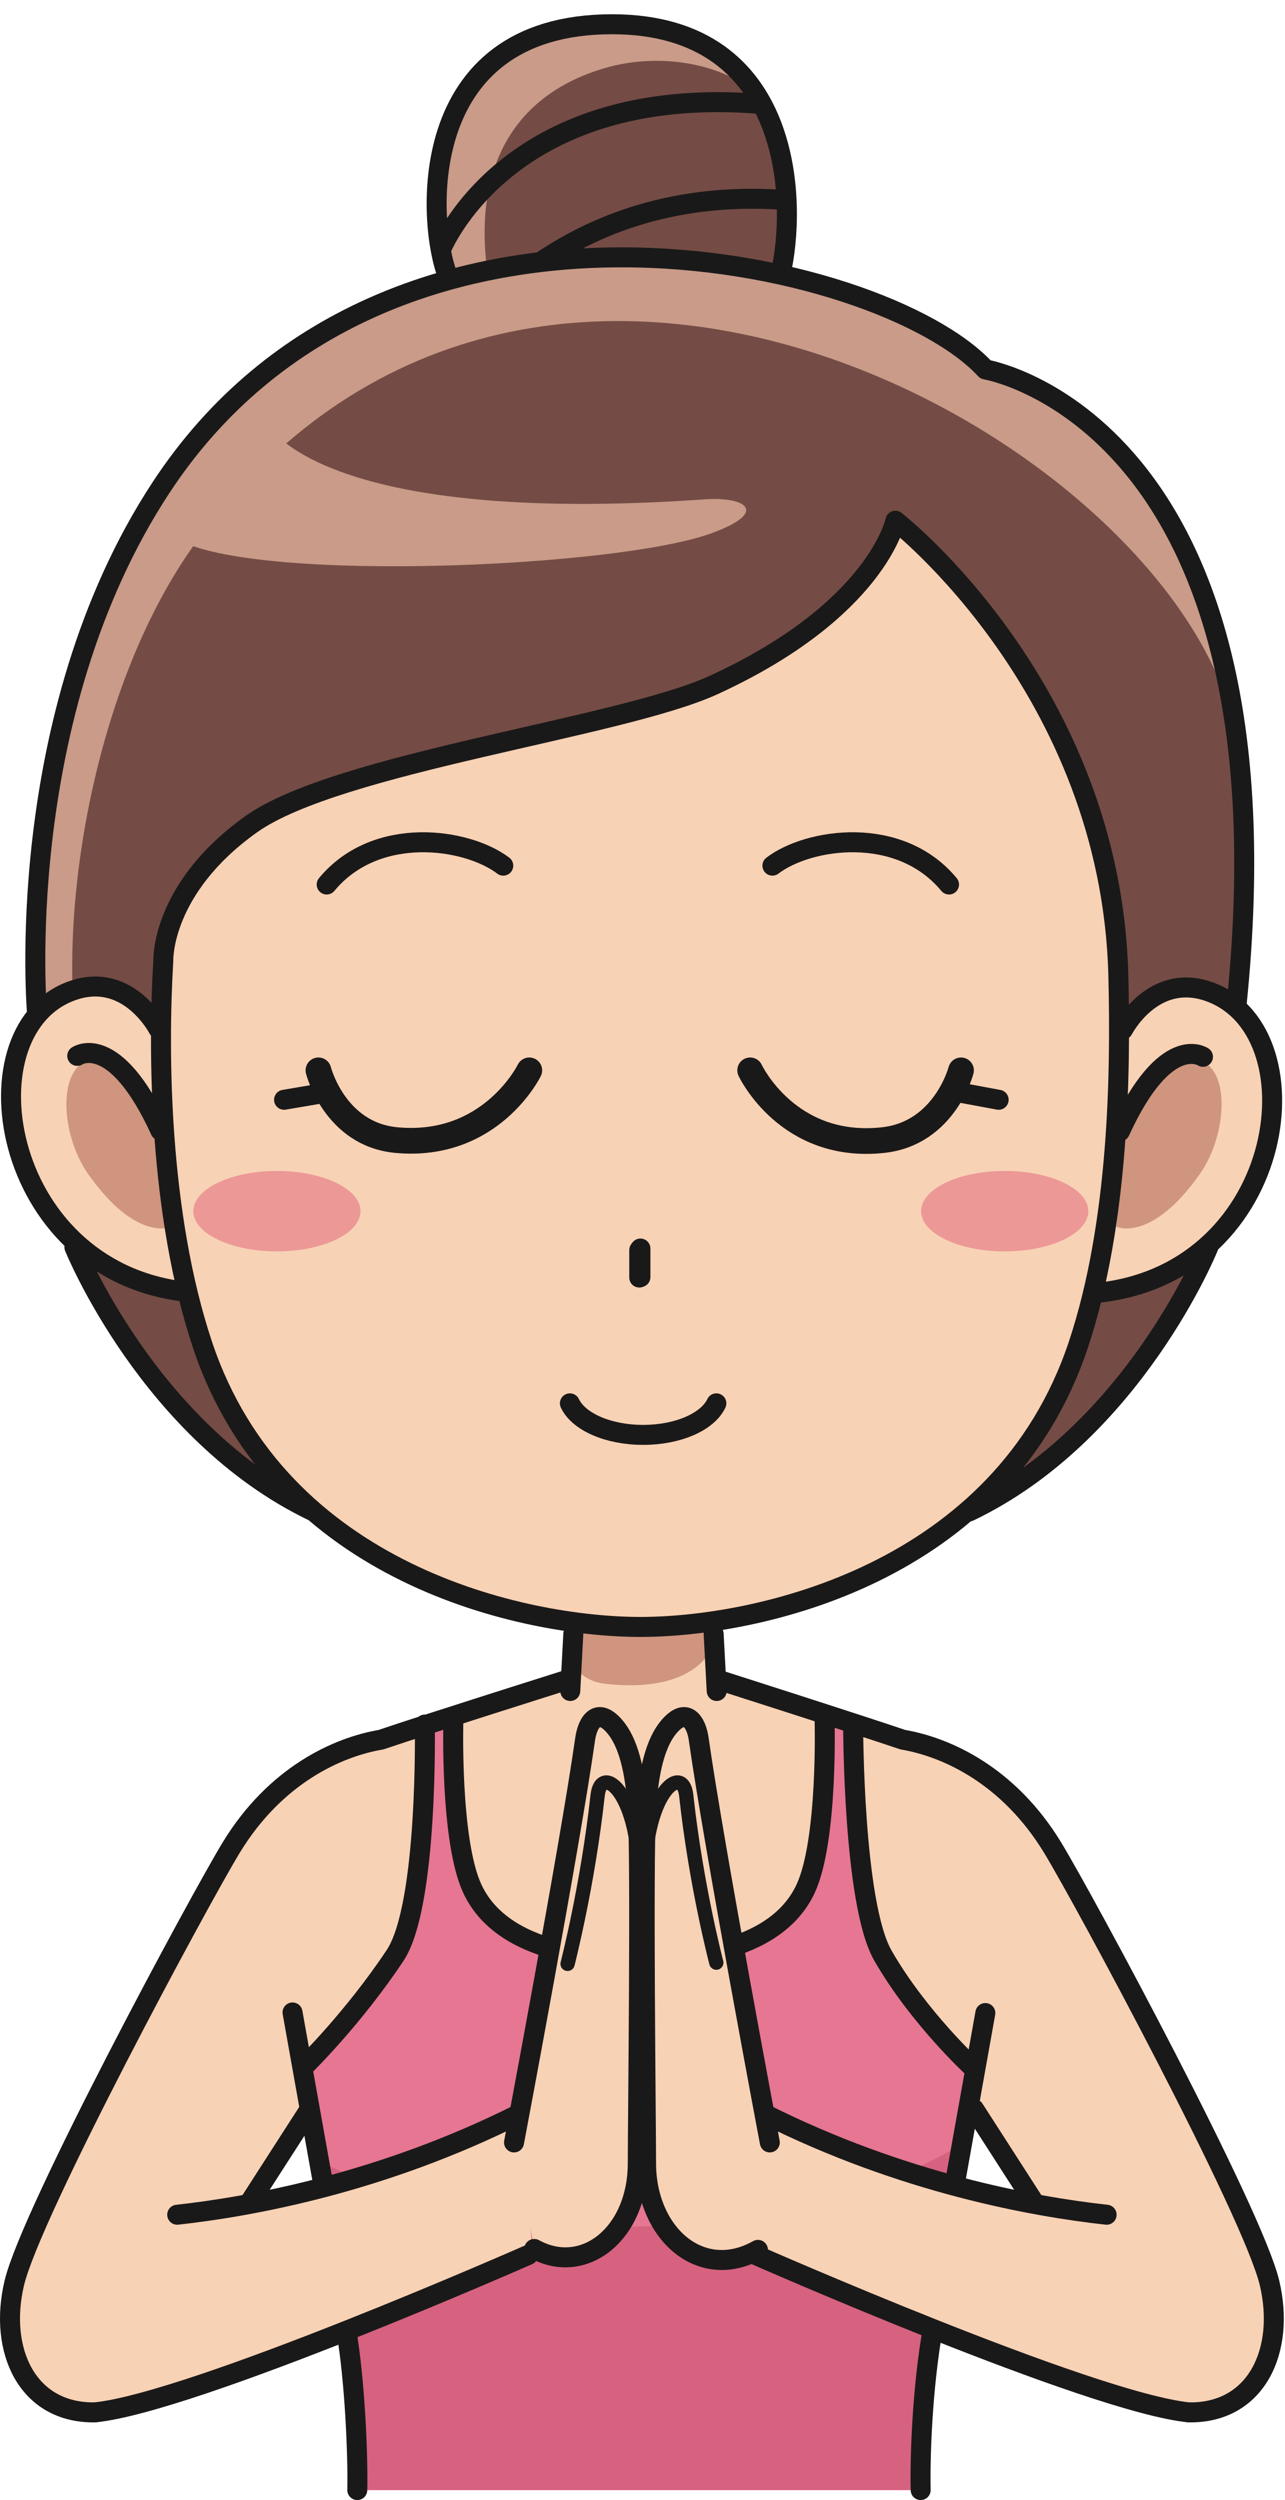 <?xml version="1.0" encoding="UTF-8"?>
<!DOCTYPE svg PUBLIC "-//W3C//DTD SVG 1.1//EN" "http://www.w3.org/Graphics/SVG/1.1/DTD/svg11.dtd">
<svg version="1.1" xmlns="http://www.w3.org/2000/svg" xmlns:xlink="http://www.w3.org/1999/xlink" x="0" y="0" width="360" height="700" viewBox="0, 0, 360, 700">
  <g id="Layer_1">
    <path d="M218.624,76.888 C223.28,57.544 222.724,6.788 171.484,6.788 C115.46,6.788 119.796,63.48 125.512,77.436" fill="#744C45"/>
    <path d="M168.98,19.2 C186.936,13.804 205.24,19.264 212.124,26.808 C205.028,15.368 192.536,6.788 171.484,6.788 C123.068,6.788 119.412,53.664 124.436,76.596 C124.38,76.828 137.648,81.86 137.648,82.532 C130.98,49.868 142.196,27.24 168.98,19.2" fill="#C99B88"/>
    <g>
      <path d="M218.624,76.888 C223.28,57.544 222.724,6.788 171.484,6.788 C115.46,6.788 119.796,63.48 125.512,77.436 M123.528,69.936 C123.528,69.936 141.768,23.568 212.428,29.048 M127.172,97.272 C127.172,97.272 154.984,51.812 218.768,55.916" fill-opacity="0" stroke="#1A1919" stroke-width="5.6" stroke-linecap="round" stroke-linejoin="round"/>
      <path d="M201.584,470.076 C201.584,470.076 246.46,486.036 258.128,488.28 C269.8,490.528 285.696,498.772 296.504,517.2 C305.004,531.7 352.344,625.032 356.344,641.532 C360.344,658.032 351.844,673.7 332.344,675.2 L294.004,620.7 L271.512,590.508 C271.512,590.508 265.296,613.544 262.076,638.976 C258.84,664.572 258.608,692.572 257.86,697.2 L100.168,697.2 C100.168,684.888 100.372,633.028 88.312,599.072 L85.012,593.2 L67.344,620.7 L31.012,675.868 C10.012,674.868 -0.656,656.368 3.344,639.868 C7.344,623.368 56.344,531.7 64.844,517.2 C75.648,498.772 91.548,490.528 103.22,488.28 C114.888,486.036 159.764,470.076 159.764,470.076 L160.196,460.136 L199.12,459.172 L201.584,470.076" fill="#F8D2B5"/>
      <path d="M275.428,102.12 C247.756,72.452 114.256,44.272 49.344,130.532 C3.096,191.992 9.536,281.164 9.536,281.164 L23.344,350.796 C23.344,350.796 31.844,396.7 102.844,432.2 L262.844,429.7 C262.844,429.7 325.344,396.2 337.064,353.844 L337.572,353.584 L346.744,278.708 C367.092,125.452 275.428,102.12 275.428,102.12" fill="#744C45"/>
    </g>
    <path d="M160.716,440.024 L200.032,440.024 L200.36,459.148 C200.36,459.148 197.456,474.472 169.676,471.468 C160.428,470.468 159.464,462.648 159.464,462.648 L160.716,440.024" fill="#CF957E"/>
    <g>
      <path d="M55.676,150.796 C152.344,20.796 333.68,127.46 346.344,206.796 C335.012,116.796 275.76,102.452 275.76,102.452 C249.76,78.12 116.576,33.2 47.676,133.532 C4.14,196.94 9.536,281.164 9.536,281.164 C9.536,281.164 21.348,287.212 21.012,287.46 C17.012,247.46 28.28,187.648 55.676,150.796" fill="#C99B88"/>
      <path d="M44.348,288.04 C44.348,288.04 36.272,272.364 21.072,277.112 C-10.628,287.02 -0.464,355.732 51.92,361.664" fill="#F8D2B5"/>
      <path d="M314.616,288.304 C314.616,288.304 322.692,272.624 337.892,277.376 C369.592,287.28 361.172,356 307.968,361.928" fill="#F8D2B5"/>
    </g>
    <path d="M313.316,273.24 C313.964,299.808 313.576,342.188 302.084,376.592 C280.584,440.944 211.984,455.532 179.416,455.532 C146.848,455.532 78.248,440.944 56.748,376.592 C44.6,340.232 44.184,294.928 45.756,268.86 C45.756,268.86 45.1,248.796 70.344,230.796 C94.568,213.524 173.732,203.82 199.932,191.796 C245.696,170.796 250.844,145.796 250.844,145.796 C250.844,145.796 311.344,192.796 313.316,273.24" fill="#F8D2B5"/>
    <path d="M100.996,339.12 C100.996,345.336 90.512,350.38 77.58,350.38 C64.648,350.38 54.16,345.336 54.16,339.12 C54.16,332.9 64.648,327.86 77.58,327.86 C90.512,327.86 100.996,332.9 100.996,339.12" fill="#EC9896"/>
    <path d="M304.896,339.12 C304.896,345.336 294.408,350.38 281.476,350.38 C268.536,350.38 258.052,345.336 258.052,339.12 C258.052,332.9 268.536,327.86 281.476,327.86 C294.408,327.86 304.896,332.9 304.896,339.12" fill="#EC9896"/>
    <path d="M48.084,343.46 L45.748,316.46 C45.748,316.46 39.176,299.72 29.084,297.128 C16.084,293.796 15.82,316.164 24.748,328.796 C38.412,348.128 48.084,343.46 48.084,343.46" fill="#CF957E"/>
    <path d="M312.748,343.46 L315.084,316.46 C315.084,316.46 321.656,299.72 331.748,297.128 C344.748,293.796 345.012,316.164 336.084,328.796 C322.42,348.128 312.748,343.46 312.748,343.46" fill="#CF957E"/>
    <path d="M100.168,697.2 C100.168,697.2 98.828,657.164 97.116,639.788 C95.4,622.412 86.78,589.7 86.78,589.7 L85.844,577.948 C85.844,577.948 101.676,561.868 110.676,547.532 C119.628,533.28 119.012,482.868 119.012,482.868 L127.012,481.532 C127.012,481.532 126.024,515.364 132.344,528.868 C139.676,544.532 160.344,548.532 179.012,548.532 C197.68,548.532 218.344,544.532 225.68,528.868 C232,515.364 231.016,481.532 231.016,481.532 L239.016,482.868 C239.016,482.868 238.4,533.28 247.344,547.532 C256.344,561.868 272.532,583.3 272.532,583.3 C272.532,583.3 263.956,620.224 262.076,638.976 C260.196,657.728 257.86,697.2 257.86,697.2 L100.168,697.2" fill="#E67692"/>
    <path d="M239.004,485.024 C239.004,483.644 239.016,482.868 239.016,482.868 L231.016,481.532 C231.016,481.532 231.028,481.972 231.04,482.644 C233.756,483.384 236.404,484.184 239.004,485.024" fill="#D66280"/>
    <path d="M175.092,623.452 C142.884,623.452 113.436,616.768 90.724,605.728 C93.24,616.504 96.184,630.384 97.116,639.788 C98.828,657.164 100.168,697.2 100.168,697.2 L257.86,697.2 C257.86,697.2 260.196,657.728 262.076,638.976 C263.108,628.672 266.16,612.904 268.7,600.768 C245.052,614.744 211.868,623.452 175.092,623.452" fill="#D66280"/>
    <path d="M45.692,146.984 C51.436,164.08 170.192,159.936 199.32,149.312 C215.576,143.384 209.02,139.008 197.504,139.812 C88.52,147.436 74.872,118.544 74.872,118.544 L45.692,146.984" fill="#C99B88"/>
    <path d="M44.348,288.04 C44.348,288.04 36.272,272.364 21.072,277.112 C-10.628,287.02 -0.464,355.732 51.92,361.664 M21.64,295.64 C21.64,295.64 32.092,288.516 44.916,316.54 M313.316,273.24 C313.964,299.808 313.576,342.188 302.084,376.592 C280.584,440.944 211.984,455.532 179.416,455.532 C146.848,455.532 78.248,440.944 56.748,376.592 C44.6,340.232 44.184,294.928 45.756,268.86 C45.756,268.86 45.1,248.796 70.344,230.796 C94.568,213.524 173.732,203.82 199.932,191.796 C245.696,170.796 250.844,145.796 250.844,145.796 C250.844,145.796 311.344,192.796 313.316,273.24 z M314.616,288.304 C314.616,288.304 322.692,272.624 337.892,277.376 C369.592,287.28 361.172,356 307.968,361.928 M337.02,295.9 C337.02,295.9 326.576,288.776 313.748,316.804 M179.416,357.584 L179.416,349.584 M10.412,284.204 C10.412,284.204 2.884,200.832 45.1,136.532 C108.344,40.2 247.092,71.952 276.092,103.452 C276.092,103.452 363.092,117.788 346.46,281.04 M159.764,473.468 L160.616,457.492 M200.788,473.468 L199.932,457.492 M20.844,349.2 C20.844,349.2 41.844,401.2 87.844,423.2 M338.512,349.2 C338.512,349.2 317.512,401.2 271.512,423.2 M86.78,590.508 L67.344,620.7 M81.952,563.476 L91.144,614.904 M26.576,675.452 C7.596,675.716 -0.456,658.04 4,639.248 C8.7,619.404 56.084,531.544 64.844,517.2 C77.064,497.2 94.344,489.2 106.756,487.096 C119.352,482.812 159.764,470.076 159.764,470.076 M272.888,590.508 L292.324,620.7 M333.092,675.452 C352.072,675.716 360.124,658.04 355.672,639.248 C350.968,619.404 303.584,531.544 294.824,517.2 C282.604,497.2 265.324,489.2 252.912,487.096 C240.316,482.812 201.596,470.448 201.596,470.448 M119.012,482.868 C119.012,482.868 119.996,533.524 110.676,547.532 C99.096,564.948 85.596,578.2 85.596,578.2 M239.016,482.868 C239.016,482.868 238.968,532.94 247.344,547.532 C257.344,564.948 272.596,578.948 272.596,578.948 M231.016,481.532 C231.016,481.532 232,515.364 225.68,528.868 C218.344,544.532 197.68,548.532 179.012,548.532 C160.344,548.532 139.676,544.532 132.344,528.868 C126.024,515.364 127.012,481.532 127.012,481.532 M97.012,652.532 C99.488,666.784 100.308,688.2 100.096,697.2 M276.048,563.64 L266.884,614.904 M261.344,651.868 C258.344,668.868 257.72,688.2 257.932,697.2" fill-opacity="0" stroke="#1A1919" stroke-width="5.6" stroke-linecap="round" stroke-linejoin="round"/>
    <path d="M28.096,675.448 C47.096,677.948 149.344,631.2 149.344,631.2 L145.344,591.868 C88.012,623.204 38.096,620.7 38.096,620.7 C38.096,620.7 19.096,651.948 28.096,675.448" fill="#F8D2B5"/>
    <path d="M49.644,620.112 C70.16,617.852 106.852,611.24 145.372,591.92 M147.984,631.372 C147.984,631.372 54.184,672.688 26.576,675.452" fill-opacity="0" stroke="#1A1919" stroke-width="5.6" stroke-linecap="round" stroke-linejoin="round"/>
    <path d="M331.572,675.448 C312.572,677.948 210.324,631.2 210.324,631.2 L214.324,591.868 C271.656,623.204 321.572,620.7 321.572,620.7 C321.572,620.7 340.572,651.948 331.572,675.448" fill="#F8D2B5"/>
    <path d="M310.024,620.112 C289.508,617.852 252.816,611.24 214.296,591.92 M211.684,631.372 C211.684,631.372 305.484,672.688 333.092,675.452" fill-opacity="0" stroke="#1A1919" stroke-width="5.6" stroke-linecap="round" stroke-linejoin="round"/>
    <path d="M144.012,599.868 C144.012,599.868 159.676,516.948 163.928,486.948 C164.632,481.972 167.46,477.912 172.176,483.368 C175.928,487.7 178.012,495.536 178.676,506.868 C179.56,521.844 178.676,594.368 178.676,605.7 C178.676,625.368 163.676,637.368 149.676,629.7" fill="#F8D2B5"/>
    <path d="M144.012,599.868 C144.012,599.868 159.676,516.948 163.928,486.948 C164.632,481.972 167.46,477.912 172.176,483.368 C175.928,487.7 178.012,495.536 178.676,506.868 C179.56,521.844 178.676,594.368 178.676,605.7 C178.676,625.368 163.676,637.368 149.676,629.7" fill-opacity="0" stroke="#1A1919" stroke-width="5.6" stroke-linecap="round" stroke-linejoin="round"/>
    <path d="M159.012,549.868 C159.012,549.868 164.676,527.948 167.428,502.7 C168.44,493.412 179.552,502.116 179.052,527.868" fill-opacity="0" stroke="#1A1919" stroke-width="4" stroke-linecap="round" stroke-linejoin="round"/>
    <path d="M215.664,599.868 C215.664,599.868 200,516.948 195.752,486.948 C195.048,481.972 192.22,477.912 187.5,483.368 C183.752,487.7 181.668,495.536 181,506.868 C180.124,521.844 181,594.368 181,605.7 C181,625.368 196.344,638.948 212.344,629.948" fill="#F8D2B5"/>
    <path d="M215.664,599.868 C215.664,599.868 200,516.948 195.752,486.948 C195.048,481.972 192.22,477.912 187.5,483.368 C183.752,487.7 181.668,495.536 181,506.868 C180.124,521.844 181,594.368 181,605.7 C181,625.368 196.344,638.948 212.344,629.948" fill-opacity="0" stroke="#1A1919" stroke-width="5.6" stroke-linecap="round" stroke-linejoin="round"/>
    <path d="M200.676,549.532 C200.676,549.532 195,527.948 192.252,502.7 C191.24,493.412 180.128,502.116 180.628,527.868" fill-opacity="0" stroke="#1A1919" stroke-width="4" stroke-linecap="round" stroke-linejoin="round"/>
    <path d="M140.992,242.376 C130.904,234.692 105.448,230.848 91.52,247.66 M216.396,242.376 C226.484,234.692 251.94,230.848 265.872,247.66 M179.092,357.7 L179.092,350.016 M200.692,392.928 C198.32,398.004 190.084,401.76 180.176,401.76 C170.28,401.76 162.028,398.004 159.66,392.928" fill-opacity="0" stroke="#1A1919" stroke-width="5.6" stroke-linecap="round" stroke-linejoin="round"/>
    <path d="M89.212,299.692 C89.212,299.692 93.74,317.572 110.984,319.212 C137.552,321.728 148.288,299.692 148.288,299.692" fill-opacity="0" stroke="#1A1919" stroke-width="7.2" stroke-linecap="round" stroke-linejoin="round"/>
    <path d="M79.584,307.932 L91.052,305.984" fill-opacity="0" stroke="#1A1919" stroke-width="5.6" stroke-linecap="round" stroke-linejoin="round"/>
    <path d="M269.236,299.692 C269.236,299.692 264.676,317.304 247.476,319.212 C220.684,322.184 210.16,299.692 210.16,299.692" fill-opacity="0" stroke="#1A1919" stroke-width="7.2" stroke-linecap="round" stroke-linejoin="round"/>
    <path d="M279.776,307.932 L267.396,305.636" fill-opacity="0" stroke="#1A1919" stroke-width="5.6" stroke-linecap="round" stroke-linejoin="round"/>
  </g>
</svg>
